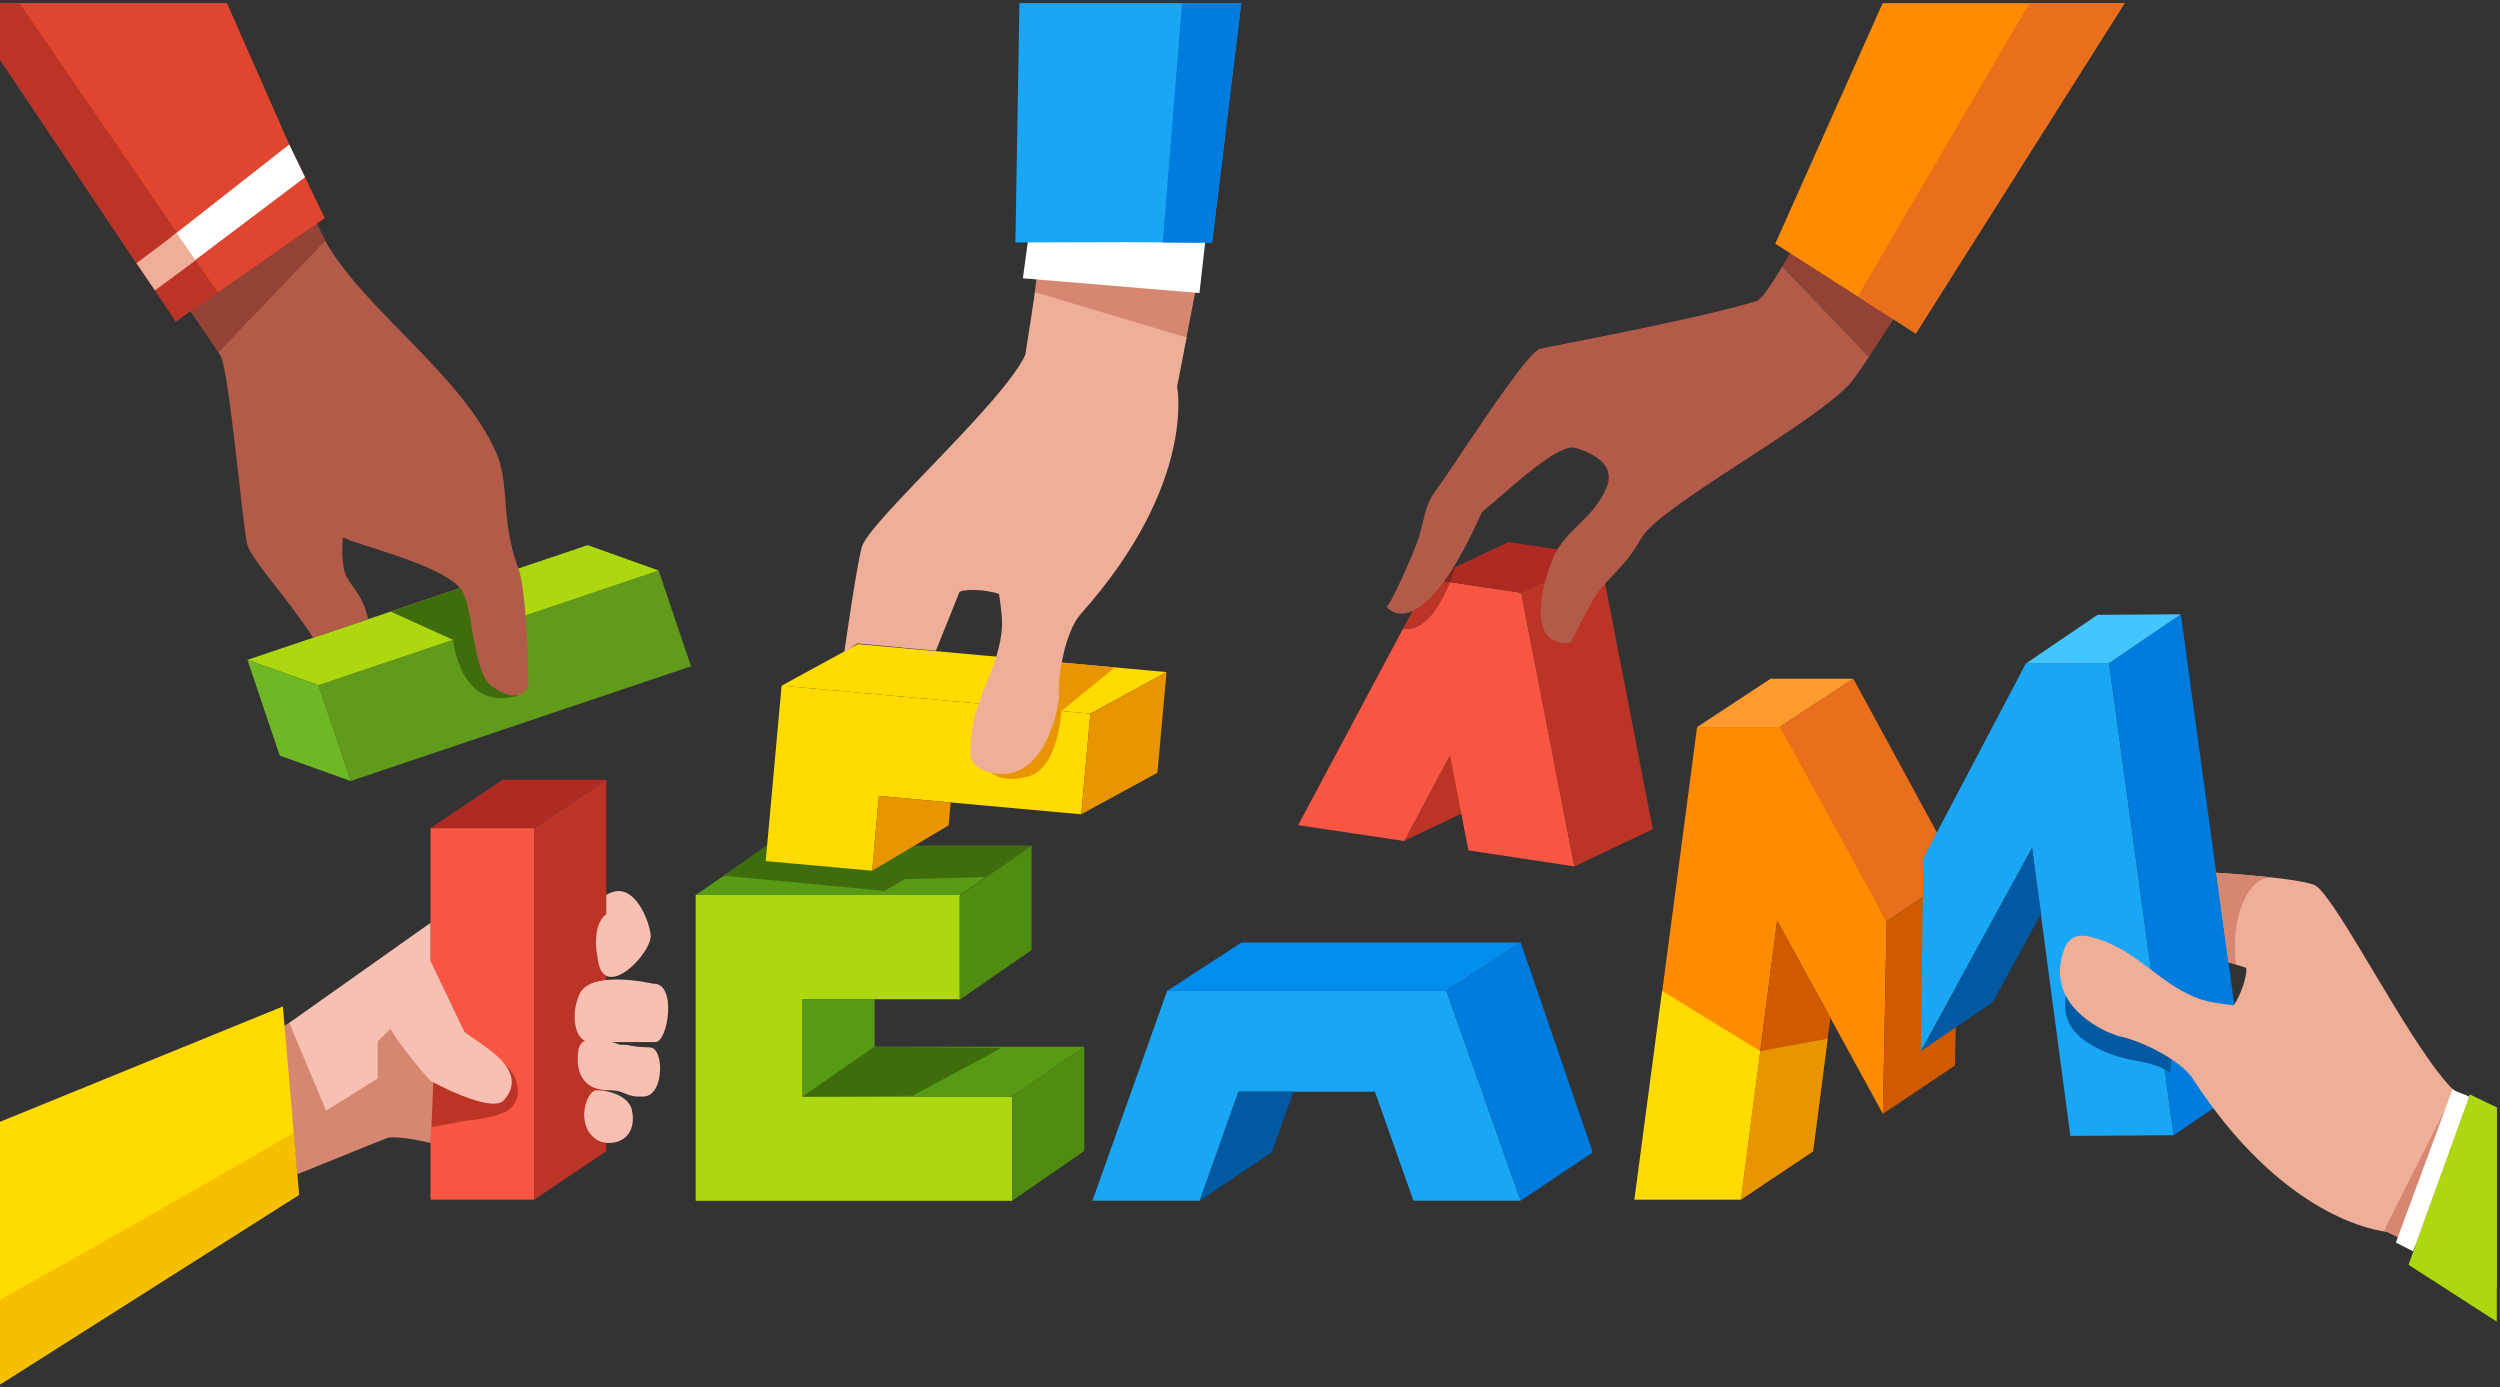 <?xml version="1.0" encoding="utf-8"?>
<!-- Generator: Adobe Illustrator 22.0.1, SVG Export Plug-In . SVG Version: 6.00 Build 0)  -->
<svg version="1.1" id="Layer_1" xmlns="http://www.w3.org/2000/svg" xmlns:xlink="http://www.w3.org/1999/xlink" x="0px" y="0px"
	 viewBox="0 0 400.286 222.083" style="enable-background:new 0 0 400.286 222.083;" xml:space="preserve">
<rect x="0" y="0" width="400.286" height="222.083" fill="#333333" stroke="none"/>
<style type="text/css">
	.st0{fill:#609B1C;}
	.st1{fill:#ADD80F;}
	.st2{fill:#70B725;}
	.st3{fill:#F95543;}
	.st4{fill:#AF2A23;}
	.st5{fill:#BC3426;}
	.st6{fill:#4F8C0F;}
	.st7{fill:#569B13;}
	.st8{fill:#406D0C;}
	.st9{fill:#FFDB00;}
	.st10{fill:#E89500;}
	.st11{fill:#19A6F4;}
	.st12{fill:#008DED;}
	.st13{fill:#007BDE;}
	.st14{fill:#0059A1;}
	.st15{fill:#82221D;}
	.st16{fill:#FF8B00;}
	.st17{fill:#FF9B2E;}
	.st18{fill:#D15A00;}
	.st19{fill:#EA6F1C;}
	.st20{fill:#43C5FF;}
	.st21{fill:#F7C0B2;}
	.st22{fill:#934236;}
	.st23{fill:#D68771;}
	.st24{fill:#B25B49;}
	.st25{fill:#E0452F;}
	.st26{fill:#FFFFFF;}
	.st27{fill:#EFAE98;}
	.st28{opacity:0.41;fill:#E89500;}
</style>
<g>
	<g>
		<polygon class="st0" points="50.988,109.717 56.156,125.049 75.534,118.516 91.256,113.216 110.634,106.683 105.465,91.352 		"/>
		<polygon class="st1" points="39.619,105.649 50.988,109.717 105.465,91.352 94.097,87.283 		"/>
		<polygon class="st2" points="44.788,120.98 39.619,105.649 50.988,109.717 56.156,125.049 		"/>
	</g>
	<g>
		<rect x="68.933" y="132.593" class="st3" width="16.591" height="59.484"/>
		<polygon class="st4" points="68.934,132.591 80.477,124.857 97.07,124.857 85.525,132.591 		"/>
		<polygon class="st5" points="85.525,192.08 85.525,132.591 97.07,124.857 97.07,184.346 		"/>
		<path class="st5" d="M82.137,177.091c-1.48,1.929-7.702,2.373-7.702,2.373l-5.502,1.031V170.34l1.058-1.396l4.889,1.187
			l5.48,0.444h0.595C82.879,172.056,83.621,175.167,82.137,177.091z"/>
	</g>
	<g>
		<polygon class="st1" points="162.062,175.577 162.062,192.263 111.387,192.263 111.387,143.304 153.698,143.304 153.698,159.99 
			128.498,159.99 128.498,175.577 		"/>
		<polygon class="st6" points="162.063,192.265 173.607,184.288 173.607,167.602 162.063,175.579 		"/>
		<polygon class="st6" points="153.632,160.092 165.176,152.115 165.176,135.429 153.632,143.406 		"/>
		<polygon class="st7" points="128.497,175.579 140.042,167.602 173.607,167.602 162.063,175.579 		"/>
		<polygon class="st7" points="122.868,135.429 165.176,135.429 153.698,143.304 111.389,143.304 		"/>
		<polygon class="st7" points="140.042,159.99 128.498,159.99 128.497,175.579 140.042,167.602 		"/>
		<polygon class="st8" points="165.176,135.429 144.443,135.429 133.839,135.429 123.324,134.944 115.898,140.211 141.62,142.648 
			144.835,140.768 157.899,140.421 		"/>
	</g>
	<g>
		<polygon class="st9" points="174.585,114.269 173.125,130.382 140.727,127.445 139.642,139.415 122.601,137.87 125.147,109.788 		
			"/>
		<polygon class="st9" points="174.585,114.269 125.147,109.788 137.344,103.13 186.783,107.612 		"/>
		<polygon class="st10" points="186.782,107.612 174.585,114.269 173.125,130.382 185.322,123.725 		"/>
		<polygon class="st10" points="139.642,139.415 151.89,132.152 152.222,128.487 140.727,127.445 		"/>
	</g>
	<path class="st8" d="M62.539,97.922l10.002,4.529c0,0,1.127,11.724,10.46,8.916c-0.804-8.937-4.527-18.817-4.527-18.817
		L62.539,97.922z"/>
	<g>
		<path class="st11" d="M231.596,158.655h-44.717l-11.963,33.593h17.174l6.218-17.452h21.84l6.159,17.452h17.173L231.596,158.655z"
			/>
		<polygon class="st12" points="243.485,150.911 198.767,150.911 186.879,158.655 231.596,158.655 		"/>
		<polygon class="st13" points="255.026,184.516 243.48,192.247 231.596,158.655 243.485,150.911 		"/>
		<polygon class="st14" points="192.09,192.247 203.635,184.516 207.097,174.796 198.307,174.796 		"/>
	</g>
	<g>
		<polygon class="st5" points="237.328,128.693 233.98,130.282 224.871,134.599 224.77,134.648 224.871,134.599 232.167,120.928 		
			"/>
		<path class="st3" d="M252.077,138.724l-16.963-2.571l-1.134-5.87l-1.814-9.358l-7.297,13.674l-0.011,0.022l-0.006,0.037
			l-0.084-0.013l-16.917-2.524l12.048-22.568l4.767-8.938c2.131,0.391,4.849-1.022,7.439-7.416l11.466,1.715l0.002,0.01
			L252.077,138.724z"/>
		<path class="st4" d="M256.131,88.971l-3.583,1.728l-8.808,4.241l-0.151-0.021l-0.018-0.005l-11.466-1.715
			c0.3-0.735,0.597-1.534,0.889-2.402l8.553-4.002l10.932,1.631L256.131,88.971z"/>
		<polygon class="st5" points="256.13,88.972 243.571,94.927 252.078,138.725 264.637,132.77 		"/>
		<path class="st5" d="M232.104,93.199c-2.59,6.393-5.308,7.807-7.439,7.416l4.214-7.896L232.104,93.199z"/>
		<path class="st15" d="M232.994,90.797c-0.292,0.869-0.589,1.668-0.889,2.402l-3.225-0.48L232.994,90.797z"/>
	</g>
	<g>
		<polygon class="st16" points="302.083,147.47 285.2,116.412 271.729,116.412 266.097,159.106 278.753,192.08 284.549,147.409 
			301.479,178.344 		"/>
		<polygon class="st17" points="296.744,108.678 283.496,108.678 271.729,116.412 284.976,116.412 		"/>
		<polygon class="st18" points="278.753,192.08 290.297,184.345 293.069,162.978 284.549,147.409 		"/>
		<polygon class="st18" points="313.022,170.61 301.479,178.344 302.083,147.469 313.626,139.735 		"/>
		<polygon class="st19" points="284.976,116.412 296.744,108.678 313.626,139.735 302.083,147.469 		"/>
	</g>
	<g>
		<polygon class="st11" points="307.958,137.415 324.356,106.252 337.691,106.166 348.037,181.768 331.494,181.875 325.358,135.777 
			307.552,168.293 		"/>
		<polygon class="st13" points="337.691,106.166 349.185,98.357 359.531,173.96 348.037,181.768 		"/>
		<polygon class="st20" points="324.356,106.252 337.691,106.166 349.185,98.357 335.85,98.443 		"/>
		<polygon class="st14" points="307.552,168.293 319.047,160.485 326.797,146.331 325.358,135.777 		"/>
	</g>
	<path class="st21" d="M104.562,157.503c0,0-9.896-2.312-11.756,1.634c-1.508,3.198-0.858,7.717,1.715,7.717
		c2.572,0,7.952,0.006,10.428,0C106.968,166.849,108.44,157.297,104.562,157.503z"/>
	<path class="st21" d="M97.069,146.398c0,0-2.602,1.361-1.248,7.78c1.248,5.914,8.37-1.415,8.362-4.314
		c-0.005-1.739-2.541-9.417-7.114-6.559V146.398z"/>
	<path class="st21" d="M99.236,167.279c0,0-6.098-2.573-6.622,0.857c-0.523,3.43,0.659,6.434,4.856,6.431
		c2.92-0.002,2.337,1.143,5.625,1c3.287-0.143,3.264-7.784,1-7.86C100.112,167.574,101.666,167.279,99.236,167.279z"/>
	<path class="st22" d="M298.172,18.119c0,0-7.643,15.87-12.811,24.564l13.892,14.45c5.907-8.851,16.779-26.735,16.779-26.735
		L298.172,18.119z"/>
	<path class="st21" d="M95.455,174.572c-1.462-0.022-3.454,5.412-0.024,7.841c1.941,1.375,6.806,0.596,5.745-4.691
		C100.868,176.189,98.808,174.622,95.455,174.572z"/>
	<path class="st23" d="M63.052,162.413l-4.194,3.875v6.422h-7.87l-0.24-11.562l-5.458,3.225l2.314,23.635l14.399-5.815
		c0,0,1.498-0.486,6.933,0.815c0.343-5.826,0.496-11.124,0.538-15.746L63.052,162.413z"/>
	<path class="st21" d="M68.934,153.887v-6.127l-22.617,16.006l5.895,14.067l8.267-5.149v-5.948l2.06-2.014
		c0.799,1.693,4.66,6.492,6.394,8.337c0,0,9.768,5.386,11.765,3.084c4.274-4.926-3.616-8.771-6.339-10.926L68.934,153.887z"/>
	<polygon class="st9" points="47.888,191.318 -0.232,221.833 -0.17,208.207 -0.041,179.633 45.288,161.149 47.03,181.384 	"/>
	<polygon class="st16" points="301.442,0.5 284.248,39.02 297.448,47.46 306.737,53.398 340.179,0.5 	"/>
	<polygon class="st8" points="140.042,167.602 128.497,175.579 146.087,175.451 160.39,167.785 	"/>
	<polygon class="st9" points="266.122,158.655 281.84,168.293 278.753,192.08 261.686,192.08 	"/>
	<polygon class="st10" points="292.635,166.323 281.84,168.293 278.753,192.08 290.297,184.345 	"/>
	<path class="st24" d="M84.626,109.79c-0.849,2.254-3.466,1.947-5.965,0c-3.14-2.452-2.848-13.24-4.951-15.612
		c-3.55-3.998-16.97-7.002-18.799-8.162c0,0-0.495,4.517,0.684,6.535c0.971,1.669,2.565,2.98,3.357,6.582l-8.827,2.975
		c-3.536-5.62-9.883-12.556-10.505-14.824c-0.764-2.787-2.872-27.569-4.286-30.266c-0.071-0.137-0.193-0.344-0.363-0.608
		c-1.367-2.192-5.767-8.487-10.227-14.815l23.189-11.83c1.613,3.598,3.154,6.926,4.14,8.784c0.217,0.41,0.41,0.75,0.566,1.004
		C59.31,50.323,74.102,60.366,79.42,72.413c1.966,4.46,1.028,8.831,2.466,14.871c0.344,1.433,0.707,2.716,1.118,3.739
		C84.399,94.541,84.626,109.79,84.626,109.79z"/>
	<path class="st22" d="M52.073,38.549L34.971,56.41c-1.367-2.192-5.767-8.487-10.227-14.815l23.189-11.83
		C49.545,33.363,51.087,36.692,52.073,38.549z"/>
	<polygon class="st25" points="46.31,23.136 36.344,0.5 -0.232,0.5 -0.232,9.171 21.851,42.146 24.953,46.204 28.119,51.464 
		34.866,46.789 51.995,34.927 48.839,28.38 	"/>
	<polygon class="st23" points="194.752,29.219 166.904,36.819 165.323,49.77 189.811,54.902 	"/>
	<polygon class="st26" points="164.858,36.61 163.778,44.559 192.052,46.92 193.413,34.79 	"/>
	<path class="st10" d="M158.214,123.107c0,0,1.29,2.554,6.419,1.216c4.854-1.267,5.312-10.474,5.312-10.474l8.561-6.987
		l-13.329-1.208L158.214,123.107z"/>
	<path class="st14" d="M331.506,157.478c0,0-3.183,5.658,2.711,9.43c5.894,3.772,9.548,2.24,13.202,4.833
		c1.415-5.187-3.89-10.255-3.89-10.255L331.506,157.478z"/>
	<path class="st27" d="M399.768,177.313v28.867l-13.285-6.84l-0.88-0.436l-1.484-0.729l-1.956-0.96c0,0-0.169-0.009-0.484-0.058
		c-2.76-0.396-16.929-3.4-30.573-24.427c-2.004-3.084-8.52-6.178-11.711-6.787c-0.884-0.169-7.72-2.622-9.262-8.111
		c-0.467-1.653-0.444-3.582,0.351-5.796c1.142-3.164,4.013-2.098,5.129-1.782c6.68,1.893,10.649,7.889,17.142,9.871
		c1.631,0.498,4.911,0.831,4.911,0.831c1.111-1.658,2.116-4.493,2-5.987l-1.676-0.533l-1.182-0.373l-1.96-14.329
		c0,0,4.671,0.289,8.991,0.769c0.004,0,0.004,0,0.009,0c3.222,0.36,6.249,0.822,6.991,1.351c3.542,2.529,14.4,24.218,21.08,31.702
		c0.391,0.436,0.769,0.822,1.129,1.156c0.151,0.147,0.298,0.276,0.444,0.396L399.768,177.313z"/>
	<path class="st23" d="M363.839,140.504c-0.022,0-0.049-0.004-0.071-0.004c-3.333-0.222-6.667,5.333-5.778,13.778v0.16l-1.182-0.373
		l-1.96-14.329C354.848,139.736,359.519,140.024,363.839,140.504z"/>
	<path class="st23" d="M392.879,174.944l-7.276,23.96l-1.484-0.729l-1.956-0.96c0,0-0.169-0.009-0.484-0.058
		C382.568,195.158,392.879,174.944,392.879,174.944z"/>
	<g>
		<polygon class="st11" points="163.223,0.5 162.582,38.823 180.317,38.772 194.063,38.866 198.739,0.5 		"/>
	</g>
	<g>
		<polygon class="st1" points="399.768,177.312 395.435,175.222 385.64,202.511 399.768,211.611 		"/>
	</g>
	<path class="st26" d="M395.324,175.611l-8.963,24.741l-2.741-1.407l9.069-24.563C393.081,174.821,394.965,175.281,395.324,175.611z
		"/>
	<g>
		<path class="st27" d="M189.995,54.032l-24.267-7.243l-1.559,10.013c-3.427,7.564-24.48,26.188-26.114,30.611
			c-0.735,1.991-2.88,17.086-2.88,17.086l2.074-1.481l12.593,1.185l3.806-9.464c1.41-0.504,4.409-0.283,6.304,0.353
			c0,0,0.542,3.254,0.49,4.957c-0.206,6.786-4.944,12.19-5.009,19.132c-0.011,1.163-0.794,3.472,3.066,4.481
			c8.909,2.331,11.166-11.09,11.074-12.256c-0.253-3.242,1.016-10.345,3.464-13.087c18.598-20.835,15.44-36.41,15.44-36.41
			L189.995,54.032z"/>
	</g>
	<g>
		<path class="st24" d="M281.233,48.202c-9.66,2.945-32.361,7.114-34.654,7.646c-2.293,0.531-14.034,19.17-16.474,22.386
			c-2.44,3.216-1.82,5.286-3.556,9.511c-2.231,5.432-3.983,8.965-4.528,9.392c1.05,1.429,6.503,4.613,15.24-15.119
			c5.18-4.343,12.318-11.173,15.089-10.285c2.772,0.887,6.322,2.66,4.93,6.198c-2.001,5.086-6.627,6.801-8.552,11.302
			c-1.925,4.501-4.39,14.483,2.78,13.669c0,0,1.812-3.814,3.682-7.04c1.87-3.226,4.85-4.719,7.623-9.709
			c2.773-4.99,26.034-17.322,33.079-24.381c0.572-0.573,1.791-2.288,3.359-4.638l-13.892-14.45
			C283.518,45.783,281.989,47.971,281.233,48.202z"/>
	</g>
	<path class="st28" d="M47.888,191.318l-48.12,30.516l0.062-13.627c13.169-7.307,34.982-19.684,47.2-26.822L47.888,191.318z"/>
	<polygon class="st19" points="324.948,0.5 297.448,47.46 306.737,53.398 340.179,0.5 	"/>
	<polygon class="st5" points="-0.232,0.5 -0.232,9.171 28.119,51.464 34.866,46.789 3.121,0.5 	"/>
	<polygon class="st13" points="189.263,0.5 186.18,38.806 194.063,38.866 198.739,0.5 	"/>
	<polygon class="st26" points="48.839,28.38 30.759,42.011 27.328,38.02 46.31,23.136 	"/>
	<polygon class="st27" points="31.324,41.685 24.805,46.5 21.851,42.146 28.287,37.315 	"/>
</g>
</svg>

